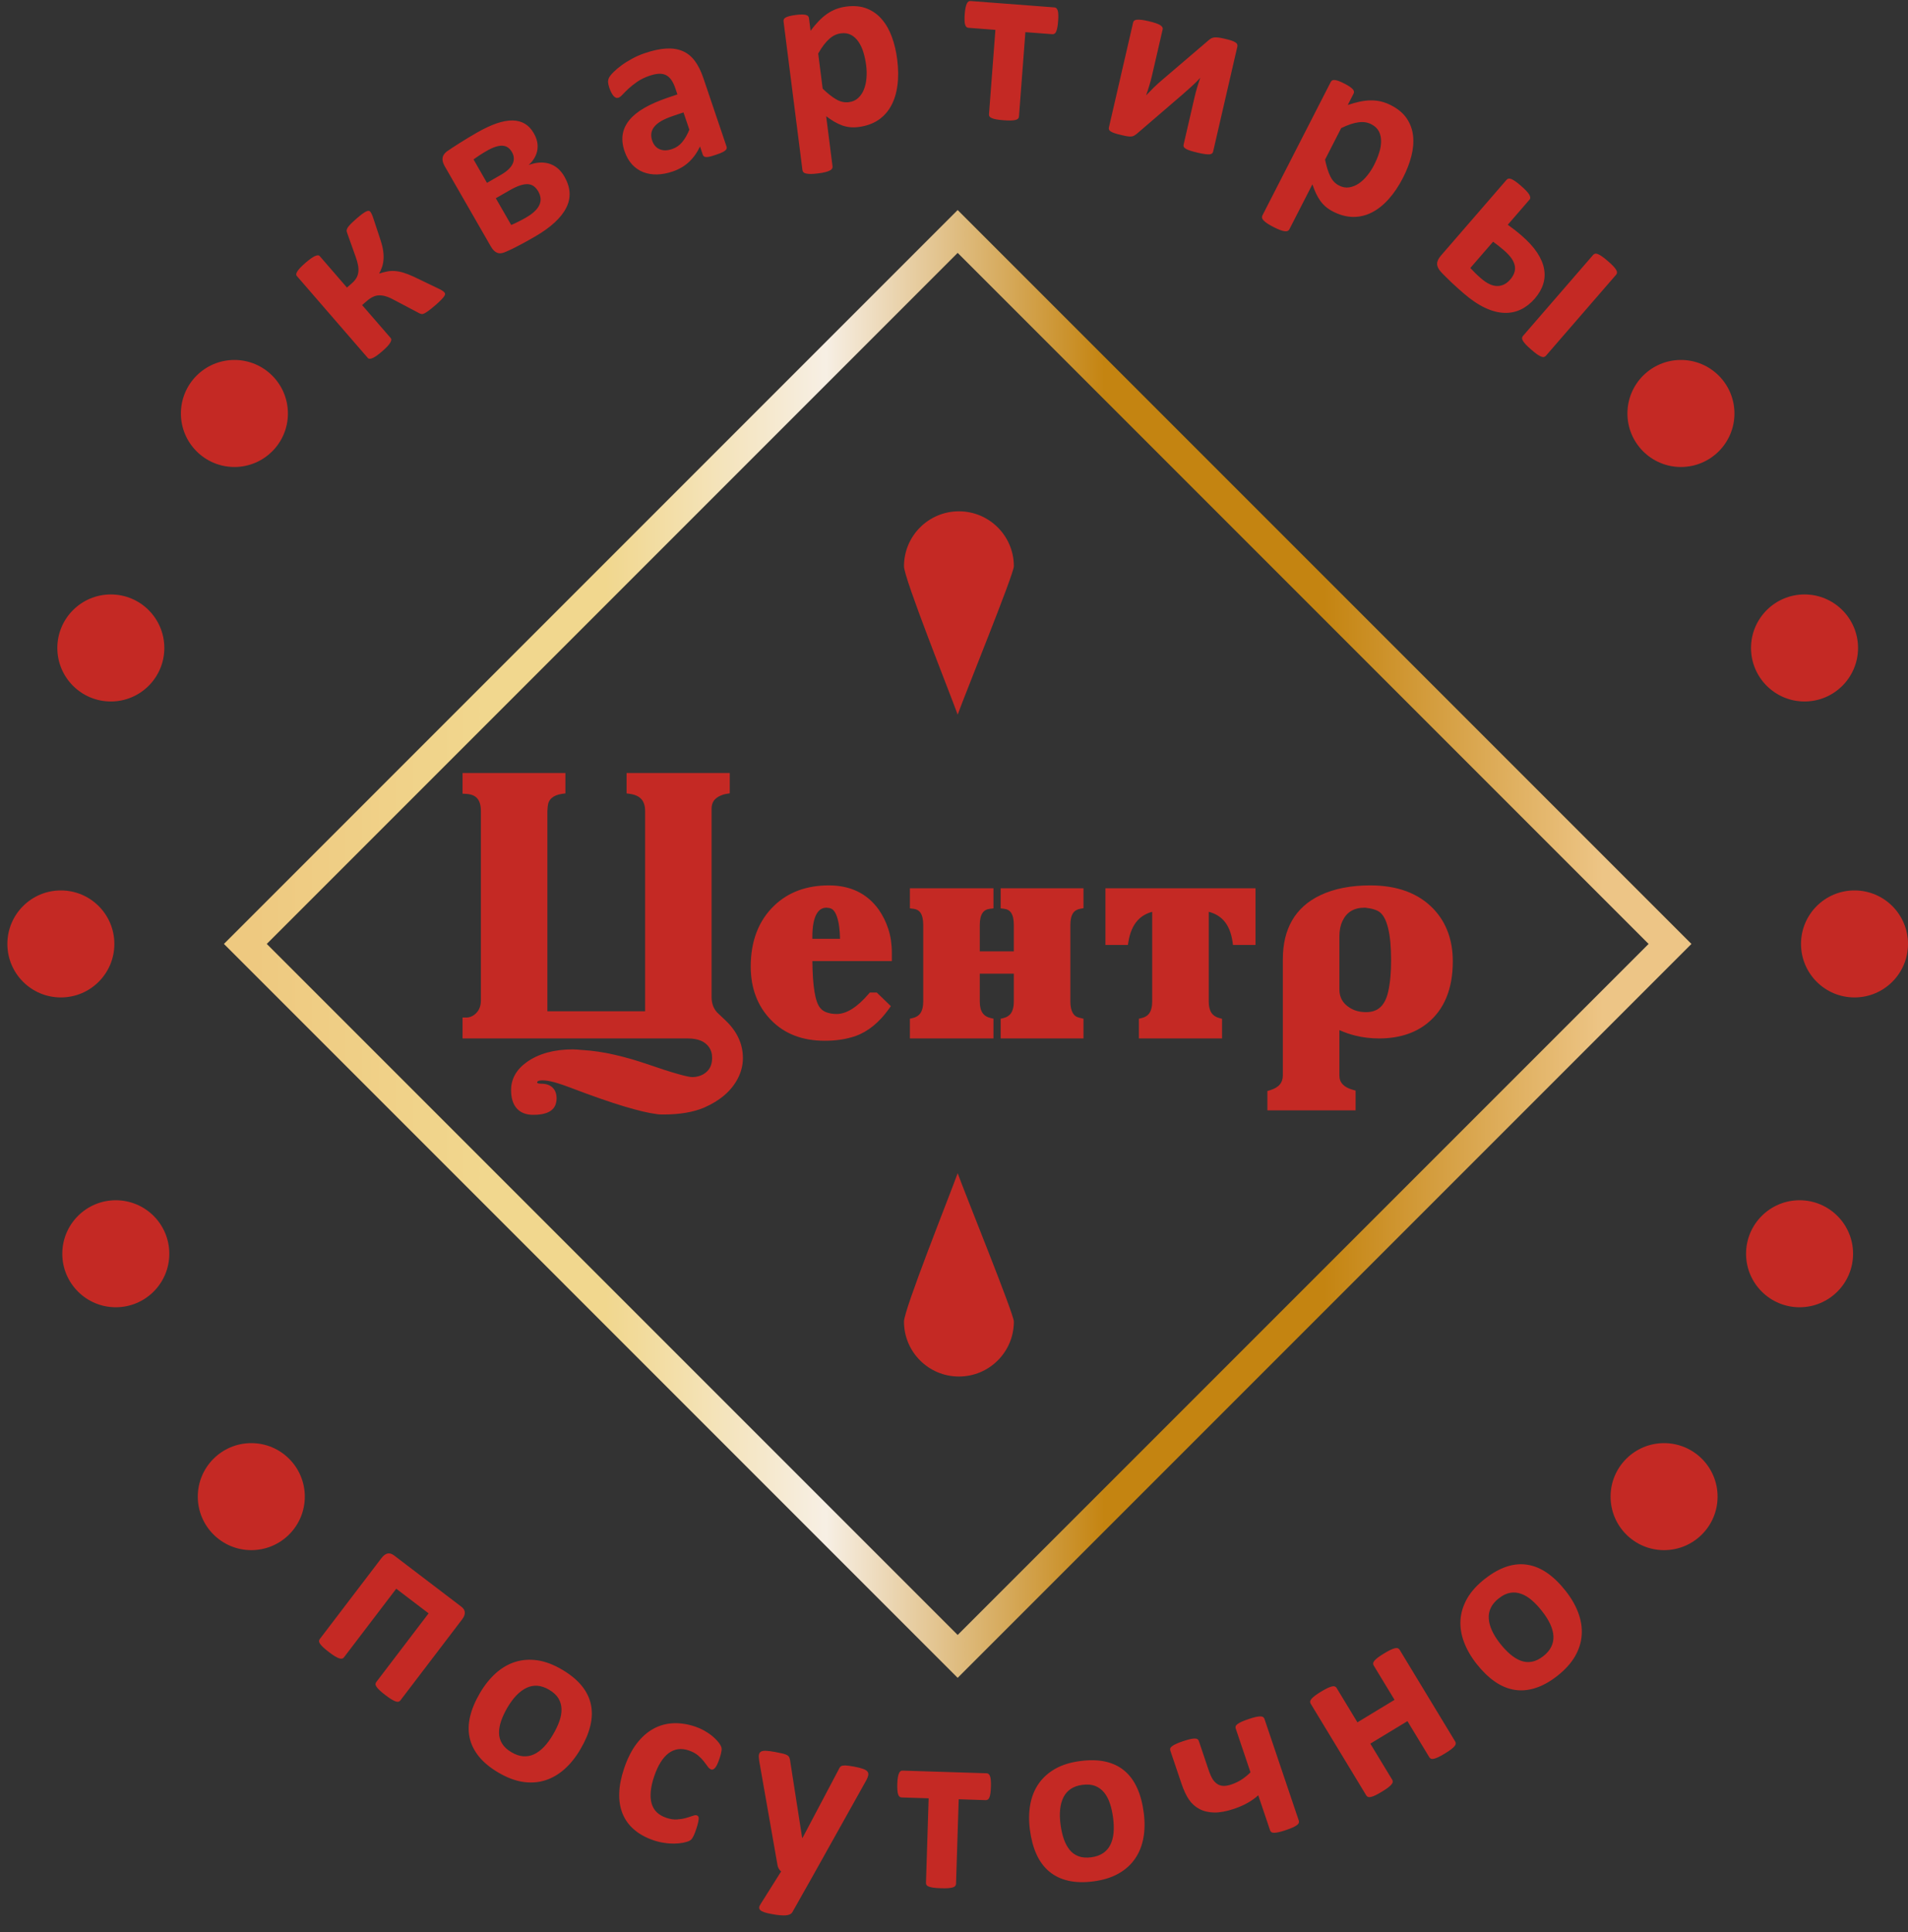 <svg width="80" height="81" viewBox="0 0 80 81" fill="none" xmlns="http://www.w3.org/2000/svg">
<rect x="0" y="0" width="80" height="81" fill="#333333" stroke="none"/>
<path d="M9.838 39.122L40.154 8.805L70.92 39.571L40.154 70.337C29.899 60.081 19.645 49.825 9.389 39.571L9.838 39.122ZM40.154 10.601L11.185 39.571L40.154 68.54L69.124 39.571L40.154 10.601Z" fill="url(#paint0_linear_60_3445)"/>
<path fill-rule="evenodd" clip-rule="evenodd" d="M22.523 45.386C22.523 45.387 22.523 45.387 22.522 45.387C22.526 45.396 22.535 45.403 22.547 45.409C22.578 45.423 22.625 45.43 22.689 45.43C22.894 45.43 23.052 45.483 23.164 45.589C23.279 45.697 23.337 45.851 23.337 46.05C23.337 46.073 23.337 46.097 23.333 46.131C23.33 46.155 23.325 46.179 23.32 46.205L23.318 46.215C23.284 46.397 23.176 46.533 22.995 46.621C22.839 46.698 22.629 46.736 22.365 46.736C22.058 46.736 21.824 46.645 21.663 46.462C21.507 46.285 21.429 46.029 21.429 45.695C21.429 45.461 21.485 45.245 21.597 45.047C21.707 44.854 21.869 44.68 22.085 44.526C22.334 44.347 22.622 44.214 22.948 44.124C23.27 44.036 23.626 43.992 24.017 43.992C24.137 43.992 24.273 44.008 24.395 44.016C24.629 44.03 24.86 44.054 25.089 44.088C25.318 44.122 25.546 44.165 25.773 44.218C26.002 44.27 26.226 44.329 26.448 44.392C26.666 44.455 26.89 44.526 27.119 44.603L27.12 44.603C27.649 44.787 28.078 44.926 28.409 45.019C28.721 45.108 28.928 45.153 29.029 45.153C29.11 45.153 29.187 45.143 29.26 45.125C29.334 45.107 29.404 45.08 29.471 45.045C29.602 44.971 29.699 44.878 29.762 44.766C29.826 44.653 29.858 44.515 29.858 44.354C29.858 44.262 29.848 44.177 29.826 44.102C29.805 44.029 29.773 43.962 29.731 43.902C29.646 43.781 29.533 43.69 29.39 43.629C29.239 43.565 29.054 43.533 28.834 43.533H19.394V42.657H19.552C19.61 42.657 19.665 42.648 19.719 42.63C19.772 42.613 19.823 42.587 19.872 42.552C19.97 42.48 20.043 42.394 20.09 42.295C20.139 42.194 20.163 42.076 20.163 41.941V34.002C20.163 33.764 20.112 33.585 20.01 33.469C19.911 33.355 19.755 33.292 19.544 33.281L19.394 33.272V32.405H23.707V33.261L23.569 33.279C23.474 33.292 23.389 33.313 23.315 33.344C23.245 33.372 23.183 33.41 23.13 33.456C23.081 33.498 23.044 33.547 23.017 33.604C22.989 33.663 22.972 33.733 22.965 33.812L22.951 34.006V42.394H27.049V34.002C27.049 33.786 26.997 33.62 26.895 33.504C26.791 33.386 26.628 33.311 26.408 33.279L26.271 33.26V32.405H30.598V33.257L30.465 33.279C30.418 33.286 30.372 33.297 30.328 33.31C30.283 33.324 30.242 33.339 30.204 33.356L30.203 33.357C30.077 33.414 29.984 33.487 29.924 33.576C29.866 33.663 29.836 33.77 29.836 33.897V41.799C29.836 41.925 29.854 42.04 29.89 42.144C29.925 42.245 29.978 42.337 30.047 42.419L30.054 42.427L30.08 42.455C30.1 42.475 30.124 42.497 30.15 42.521C30.192 42.56 30.247 42.613 30.313 42.675L30.403 42.761C30.65 42.991 30.835 43.239 30.959 43.503C31.086 43.771 31.149 44.054 31.149 44.354C31.149 44.502 31.131 44.648 31.095 44.793C31.059 44.936 31.006 45.076 30.935 45.212C30.799 45.473 30.613 45.706 30.377 45.909C30.143 46.111 29.861 46.284 29.53 46.429L29.529 46.43C29.301 46.527 29.043 46.6 28.755 46.649C28.47 46.697 28.157 46.721 27.815 46.721C27.761 46.721 27.71 46.721 27.656 46.718C27.627 46.716 27.603 46.714 27.584 46.712L27.533 46.704C27.368 46.684 27.17 46.646 26.941 46.592C26.716 46.538 26.456 46.467 26.161 46.379C25.869 46.292 25.538 46.183 25.165 46.053C24.797 45.925 24.399 45.779 23.973 45.617L23.972 45.616C23.837 45.564 23.711 45.518 23.593 45.478H23.592C23.466 45.435 23.349 45.399 23.242 45.369C23.14 45.342 23.048 45.322 22.967 45.309C22.888 45.296 22.815 45.29 22.748 45.29C22.652 45.29 22.585 45.303 22.548 45.327C22.532 45.338 22.523 45.358 22.523 45.386ZM34.061 39.264V39.355H35.222C35.218 39.173 35.206 39.01 35.188 38.867C35.165 38.685 35.13 38.532 35.085 38.409L35.084 38.407C35.043 38.294 34.994 38.208 34.936 38.151C34.887 38.102 34.83 38.074 34.765 38.065L34.657 38.052C34.566 38.052 34.487 38.073 34.42 38.114C34.35 38.157 34.289 38.224 34.239 38.313V38.314C34.181 38.414 34.138 38.541 34.108 38.695C34.077 38.856 34.061 39.046 34.061 39.264ZM34.754 37.117C35.205 37.117 35.605 37.201 35.954 37.37C36.305 37.54 36.602 37.795 36.844 38.133L36.845 38.134C36.931 38.258 37.007 38.387 37.074 38.522C37.141 38.657 37.198 38.8 37.247 38.948V38.949C37.296 39.1 37.333 39.259 37.357 39.424C37.381 39.59 37.394 39.763 37.394 39.944V40.29H34.062C34.072 41.341 34.178 41.991 34.381 42.243L34.383 42.245C34.419 42.291 34.459 42.33 34.504 42.362C34.55 42.394 34.601 42.42 34.657 42.44L34.659 42.44C34.721 42.462 34.786 42.479 34.855 42.491C34.923 42.502 34.998 42.508 35.079 42.508C35.281 42.508 35.491 42.44 35.709 42.306C35.939 42.165 36.177 41.951 36.422 41.665L36.47 41.609H36.763L37.353 42.179L37.274 42.29C37.07 42.575 36.852 42.813 36.619 43.003C36.385 43.194 36.135 43.338 35.87 43.433L35.867 43.435C35.757 43.471 35.648 43.502 35.541 43.527C35.436 43.552 35.329 43.572 35.221 43.587C35.117 43.602 35.011 43.613 34.905 43.62C34.795 43.627 34.688 43.63 34.582 43.63C34.115 43.63 33.694 43.559 33.319 43.415C32.941 43.27 32.61 43.052 32.328 42.761C32.044 42.469 31.831 42.135 31.689 41.759C31.547 41.384 31.477 40.97 31.477 40.518C31.477 39.98 31.56 39.498 31.726 39.071C31.892 38.64 32.143 38.267 32.476 37.951C32.77 37.672 33.108 37.464 33.49 37.324C33.87 37.186 34.292 37.117 34.754 37.117ZM45.247 42.662L45.429 42.707V43.533H41.957V42.707L42.079 42.677C42.221 42.642 42.327 42.572 42.396 42.466C42.471 42.352 42.508 42.192 42.508 41.987V40.818H41.081V41.987C41.081 42.191 41.119 42.35 41.197 42.464C41.269 42.57 41.38 42.641 41.532 42.676L41.655 42.705V43.533H38.151V42.706L38.273 42.677C38.419 42.642 38.527 42.571 38.597 42.465C38.672 42.351 38.71 42.191 38.71 41.987V38.776C38.71 38.551 38.672 38.382 38.598 38.269C38.532 38.171 38.43 38.113 38.292 38.097L38.151 38.08V37.238H41.655V38.081L41.514 38.097C41.37 38.113 41.265 38.171 41.197 38.271C41.119 38.383 41.081 38.552 41.081 38.776V39.883H42.508V38.776C42.508 38.55 42.471 38.381 42.397 38.268C42.332 38.17 42.233 38.113 42.097 38.097L41.957 38.08V37.238H45.429V38.073L45.298 38.096C45.159 38.12 45.056 38.183 44.989 38.283C44.916 38.395 44.879 38.559 44.879 38.776V41.987C44.879 42.089 44.888 42.18 44.905 42.261C44.922 42.339 44.947 42.406 44.979 42.463L44.979 42.463C45.008 42.515 45.044 42.558 45.088 42.59C45.131 42.623 45.184 42.647 45.245 42.661L45.247 42.662ZM51.239 42.831V43.533H47.752V42.706L47.873 42.677C48.019 42.642 48.127 42.571 48.197 42.465C48.273 42.351 48.31 42.191 48.31 41.987V38.224C48.063 38.291 47.861 38.409 47.704 38.579C47.506 38.794 47.376 39.094 47.313 39.48L47.291 39.614H46.349V37.238H52.642V39.614H51.697L51.678 39.477C51.622 39.092 51.496 38.792 51.299 38.579C51.142 38.409 50.936 38.29 50.681 38.224V41.987C50.681 42.187 50.719 42.344 50.794 42.458C50.864 42.565 50.974 42.638 51.122 42.678L51.239 42.709V42.831ZM56.159 39.264V41.475C56.159 41.644 56.194 41.791 56.265 41.917C56.335 42.044 56.444 42.153 56.589 42.244L56.592 42.245C56.685 42.306 56.789 42.352 56.902 42.383C57.018 42.415 57.145 42.43 57.282 42.43C57.525 42.43 57.722 42.363 57.87 42.228C58.025 42.089 58.136 41.873 58.203 41.581C58.225 41.487 58.243 41.387 58.259 41.282C58.276 41.173 58.288 41.066 58.298 40.961C58.308 40.853 58.315 40.739 58.32 40.62C58.325 40.509 58.327 40.386 58.327 40.253C58.327 39.688 58.284 39.233 58.197 38.89C58.116 38.569 58 38.352 57.848 38.238L57.845 38.236C57.791 38.193 57.715 38.156 57.618 38.126C57.515 38.093 57.39 38.069 57.245 38.052H57.22C56.993 38.052 56.803 38.098 56.65 38.191C56.498 38.282 56.377 38.422 56.288 38.61L56.287 38.611C56.246 38.697 56.214 38.794 56.192 38.901C56.17 39.011 56.159 39.133 56.159 39.264ZM60.914 40.299C60.914 40.876 60.825 41.381 60.646 41.816C60.465 42.256 60.193 42.62 59.83 42.909L59.83 42.909C59.565 43.118 59.264 43.274 58.927 43.378C58.593 43.481 58.226 43.533 57.825 43.533C57.482 43.533 57.151 43.494 56.834 43.416C56.601 43.359 56.377 43.282 56.159 43.183V45.093C56.159 45.383 56.347 45.582 56.722 45.686L56.839 45.719V46.548H53.14V45.737L53.253 45.703C53.438 45.647 53.575 45.566 53.663 45.46C53.747 45.36 53.788 45.232 53.788 45.077V40.209C53.788 39.57 53.919 39.027 54.179 38.58C54.442 38.129 54.834 37.779 55.356 37.531C55.647 37.392 55.967 37.288 56.318 37.22C56.666 37.151 57.045 37.117 57.454 37.117C58.02 37.117 58.525 37.199 58.966 37.362C59.412 37.528 59.793 37.776 60.109 38.108L60.109 38.109C60.378 38.393 60.579 38.72 60.714 39.088C60.847 39.453 60.914 39.857 60.914 40.299Z" fill="#C42924"/>
<path fill-rule="evenodd" clip-rule="evenodd" d="M16.787 71.285C16.767 71.311 16.741 71.329 16.709 71.337C16.678 71.346 16.638 71.341 16.588 71.325C16.54 71.308 16.48 71.279 16.412 71.238C16.342 71.196 16.258 71.136 16.159 71.061C16.063 70.987 15.984 70.923 15.924 70.866C15.863 70.809 15.818 70.758 15.788 70.715C15.759 70.671 15.744 70.634 15.744 70.602C15.745 70.57 15.756 70.541 15.776 70.515L17.971 67.634L16.614 66.601L14.419 69.482C14.399 69.508 14.374 69.525 14.34 69.532C14.307 69.539 14.267 69.534 14.216 69.518C14.169 69.501 14.11 69.473 14.04 69.431C13.97 69.389 13.886 69.329 13.788 69.254C13.689 69.179 13.609 69.113 13.55 69.057C13.492 69.002 13.448 68.952 13.419 68.91C13.39 68.866 13.376 68.83 13.377 68.798C13.378 68.766 13.389 68.737 13.408 68.711L15.995 65.317C16.076 65.21 16.161 65.147 16.248 65.126C16.335 65.106 16.427 65.133 16.523 65.206L19.344 67.355C19.437 67.426 19.486 67.507 19.489 67.596C19.493 67.685 19.455 67.784 19.373 67.891L16.787 71.285ZM24.332 73.338C24.138 73.667 23.917 73.943 23.669 74.164C23.421 74.384 23.152 74.542 22.858 74.634C22.565 74.727 22.255 74.748 21.924 74.699C21.594 74.648 21.251 74.518 20.895 74.308C20.549 74.104 20.277 73.88 20.079 73.633C19.88 73.388 19.75 73.123 19.69 72.842C19.63 72.56 19.637 72.263 19.713 71.948C19.788 71.634 19.928 71.306 20.13 70.963C20.324 70.634 20.547 70.358 20.795 70.136C21.046 69.915 21.317 69.758 21.61 69.667C21.901 69.577 22.212 69.556 22.541 69.604C22.868 69.653 23.211 69.783 23.567 69.993C23.916 70.199 24.189 70.424 24.389 70.668C24.588 70.913 24.718 71.176 24.776 71.456C24.836 71.737 24.827 72.034 24.751 72.349C24.676 72.663 24.536 72.992 24.332 73.338ZM23.185 72.719C23.298 72.528 23.387 72.343 23.451 72.164C23.515 71.984 23.547 71.815 23.543 71.652C23.54 71.491 23.498 71.341 23.418 71.203C23.335 71.064 23.203 70.942 23.019 70.834C22.856 70.738 22.696 70.683 22.538 70.67C22.381 70.658 22.229 70.686 22.083 70.754C21.937 70.822 21.796 70.925 21.663 71.062C21.528 71.2 21.401 71.371 21.279 71.577C21.166 71.769 21.079 71.955 21.015 72.134C20.953 72.315 20.922 72.485 20.924 72.645C20.925 72.806 20.967 72.955 21.052 73.093C21.135 73.23 21.267 73.352 21.448 73.458C21.614 73.556 21.775 73.612 21.933 73.625C22.09 73.637 22.242 73.611 22.387 73.544C22.533 73.476 22.671 73.374 22.804 73.237C22.937 73.097 23.064 72.926 23.185 72.719ZM29.187 76.692C29.159 76.775 29.134 76.843 29.11 76.898C29.086 76.952 29.064 76.998 29.042 77.034C29.021 77.069 29.001 77.096 28.981 77.117C28.962 77.138 28.927 77.159 28.877 77.184C28.826 77.206 28.745 77.23 28.636 77.251C28.525 77.272 28.405 77.284 28.271 77.286C28.14 77.287 28.001 77.279 27.855 77.256C27.707 77.236 27.559 77.2 27.412 77.151C27.084 77.04 26.811 76.891 26.593 76.703C26.372 76.516 26.211 76.292 26.105 76.035C26.001 75.778 25.953 75.489 25.964 75.173C25.973 74.856 26.04 74.513 26.165 74.142C26.309 73.715 26.488 73.363 26.699 73.088C26.912 72.813 27.147 72.606 27.407 72.466C27.667 72.326 27.945 72.251 28.24 72.24C28.534 72.229 28.838 72.277 29.151 72.382C29.279 72.425 29.399 72.479 29.515 72.543C29.63 72.606 29.734 72.675 29.829 72.749C29.922 72.824 30.004 72.899 30.071 72.975C30.14 73.052 30.186 73.114 30.208 73.161C30.233 73.207 30.247 73.245 30.253 73.275C30.258 73.303 30.259 73.338 30.255 73.379C30.25 73.42 30.24 73.47 30.226 73.527C30.212 73.586 30.191 73.653 30.164 73.733C30.101 73.919 30.042 74.045 29.984 74.109C29.927 74.173 29.873 74.197 29.822 74.18C29.768 74.162 29.718 74.119 29.672 74.054C29.627 73.99 29.572 73.915 29.507 73.833C29.443 73.752 29.361 73.668 29.262 73.585C29.162 73.502 29.033 73.433 28.873 73.379C28.56 73.273 28.281 73.314 28.033 73.497C27.787 73.683 27.584 74.007 27.427 74.473C27.35 74.701 27.303 74.91 27.285 75.101C27.268 75.29 27.279 75.457 27.321 75.602C27.363 75.747 27.433 75.871 27.536 75.971C27.64 76.071 27.772 76.149 27.935 76.204C28.1 76.26 28.252 76.284 28.388 76.273C28.524 76.264 28.647 76.244 28.757 76.214C28.866 76.183 28.959 76.153 29.038 76.126C29.116 76.095 29.174 76.088 29.215 76.102C29.244 76.112 29.265 76.127 29.279 76.15C29.293 76.173 29.298 76.208 29.295 76.254C29.291 76.302 29.281 76.36 29.265 76.429C29.248 76.498 29.223 76.586 29.187 76.692ZM34.051 78.694L33.224 80.159C33.179 80.236 33.088 80.281 32.949 80.294C32.81 80.305 32.614 80.288 32.36 80.24C32.228 80.216 32.122 80.191 32.046 80.165C31.969 80.138 31.913 80.109 31.877 80.074C31.843 80.04 31.827 80.004 31.831 79.964C31.835 79.923 31.854 79.877 31.888 79.826L32.752 78.453C32.714 78.425 32.681 78.387 32.654 78.34C32.627 78.291 32.609 78.243 32.601 78.194L31.836 73.841C31.815 73.718 31.81 73.624 31.821 73.563C31.832 73.502 31.861 73.459 31.907 73.43C31.952 73.403 32.024 73.392 32.12 73.396C32.217 73.4 32.342 73.416 32.498 73.445C32.639 73.471 32.75 73.494 32.832 73.514C32.914 73.534 32.976 73.56 33.018 73.587C33.06 73.616 33.09 73.653 33.104 73.699C33.121 73.744 33.132 73.808 33.141 73.888L33.633 77.045L33.649 77.048L35.154 74.2C35.19 74.118 35.226 74.065 35.264 74.042C35.299 74.02 35.356 74.01 35.431 74.01C35.506 74.01 35.636 74.027 35.817 74.06C35.961 74.087 36.079 74.116 36.169 74.147C36.262 74.178 36.327 74.214 36.365 74.26C36.403 74.304 36.416 74.357 36.404 74.418C36.393 74.479 36.368 74.549 36.325 74.627L34.051 78.694ZM41.548 74.902C41.544 75.012 41.538 75.105 41.527 75.178C41.516 75.251 41.501 75.31 41.484 75.353C41.465 75.395 41.443 75.426 41.417 75.44C41.391 75.457 41.363 75.465 41.334 75.464L40.197 75.428L40.085 78.975C40.084 79.008 40.073 79.037 40.051 79.062C40.031 79.088 39.996 79.107 39.949 79.123C39.902 79.137 39.837 79.148 39.754 79.155C39.671 79.16 39.567 79.161 39.443 79.157C39.323 79.153 39.221 79.146 39.141 79.135C39.062 79.124 38.997 79.108 38.949 79.091C38.9 79.072 38.868 79.051 38.85 79.024C38.831 78.998 38.824 78.968 38.825 78.936L38.937 75.388L37.806 75.352C37.772 75.351 37.743 75.341 37.719 75.322C37.694 75.302 37.675 75.27 37.659 75.227C37.643 75.183 37.633 75.122 37.627 75.044C37.62 74.967 37.62 74.874 37.623 74.762C37.627 74.662 37.634 74.578 37.647 74.509C37.659 74.441 37.673 74.384 37.692 74.342C37.71 74.299 37.732 74.269 37.755 74.251C37.78 74.233 37.809 74.225 37.842 74.226L41.369 74.338C41.399 74.339 41.426 74.348 41.451 74.368C41.476 74.388 41.496 74.419 41.512 74.463C41.528 74.506 41.538 74.565 41.544 74.638C41.55 74.71 41.551 74.798 41.548 74.902ZM47.956 75.991C48.005 76.37 48.001 76.723 47.941 77.05C47.881 77.376 47.766 77.666 47.591 77.919C47.417 78.173 47.186 78.38 46.895 78.545C46.603 78.708 46.252 78.817 45.843 78.87C45.445 78.922 45.093 78.912 44.784 78.84C44.476 78.769 44.211 78.64 43.991 78.455C43.77 78.27 43.593 78.031 43.459 77.736C43.325 77.443 43.234 77.098 43.182 76.704C43.133 76.325 43.138 75.97 43.198 75.642C43.259 75.313 43.376 75.023 43.552 74.771C43.726 74.521 43.958 74.314 44.247 74.149C44.535 73.986 44.886 73.878 45.295 73.825C45.697 73.772 46.051 73.781 46.358 73.851C46.666 73.922 46.93 74.049 47.148 74.234C47.369 74.419 47.544 74.658 47.678 74.954C47.812 75.247 47.904 75.593 47.956 75.991ZM46.671 76.209C46.642 75.988 46.599 75.787 46.539 75.608C46.479 75.426 46.4 75.273 46.297 75.148C46.195 75.022 46.07 74.929 45.922 74.87C45.772 74.811 45.593 74.797 45.381 74.824C45.193 74.849 45.033 74.904 44.901 74.991C44.769 75.078 44.666 75.194 44.593 75.337C44.52 75.48 44.472 75.648 44.452 75.838C44.43 76.03 44.435 76.243 44.466 76.481C44.495 76.701 44.54 76.902 44.6 77.082C44.662 77.263 44.743 77.416 44.843 77.542C44.942 77.668 45.067 77.759 45.219 77.816C45.368 77.873 45.548 77.887 45.756 77.86C45.947 77.835 46.108 77.779 46.241 77.693C46.372 77.606 46.476 77.492 46.549 77.35C46.623 77.207 46.669 77.041 46.689 76.851C46.707 76.659 46.702 76.446 46.671 76.209ZM54.457 76.323C54.468 76.354 54.467 76.385 54.456 76.417C54.446 76.447 54.42 76.478 54.382 76.509C54.341 76.539 54.283 76.573 54.208 76.608C54.132 76.642 54.037 76.678 53.923 76.717C53.804 76.757 53.705 76.787 53.624 76.805C53.543 76.823 53.475 76.832 53.424 76.832C53.373 76.832 53.334 76.823 53.307 76.805C53.281 76.786 53.264 76.761 53.253 76.73L52.757 75.261C52.625 75.381 52.475 75.487 52.31 75.58C52.145 75.674 51.955 75.756 51.743 75.828C51.422 75.936 51.143 75.988 50.905 75.983C50.669 75.978 50.462 75.927 50.287 75.834C50.112 75.74 49.966 75.61 49.852 75.443C49.737 75.276 49.631 75.048 49.534 74.761L49.07 73.387C49.06 73.356 49.058 73.326 49.068 73.295C49.078 73.264 49.102 73.234 49.144 73.202C49.185 73.172 49.242 73.138 49.315 73.105C49.389 73.07 49.485 73.034 49.603 72.994C49.72 72.955 49.819 72.925 49.899 72.907C49.977 72.89 50.043 72.882 50.094 72.881C50.147 72.882 50.184 72.891 50.211 72.909C50.237 72.928 50.254 72.953 50.265 72.984L50.667 74.177C50.739 74.389 50.807 74.537 50.871 74.624C50.937 74.711 51.007 74.773 51.084 74.814C51.161 74.853 51.245 74.87 51.335 74.867C51.427 74.864 51.525 74.843 51.633 74.807C51.786 74.755 51.927 74.687 52.06 74.601C52.191 74.516 52.315 74.415 52.431 74.297L51.812 72.461C51.801 72.43 51.8 72.4 51.809 72.369C51.819 72.339 51.845 72.308 51.885 72.276C51.926 72.246 51.985 72.212 52.061 72.177C52.136 72.142 52.233 72.106 52.352 72.066C52.467 72.027 52.564 71.998 52.645 71.98C52.726 71.962 52.793 71.954 52.843 71.953C52.893 71.954 52.932 71.963 52.958 71.981C52.986 71.999 53.005 72.024 53.016 72.055L54.457 76.323ZM61.017 73.01C61.035 73.038 61.041 73.068 61.036 73.101C61.034 73.133 61.015 73.168 60.984 73.207C60.951 73.245 60.902 73.291 60.836 73.341C60.77 73.391 60.684 73.447 60.581 73.51C60.474 73.575 60.384 73.625 60.309 73.661C60.233 73.696 60.17 73.719 60.121 73.73C60.072 73.74 60.032 73.74 60.002 73.728C59.971 73.716 59.947 73.697 59.931 73.668L59.012 72.153L57.456 73.096L58.375 74.611C58.392 74.639 58.398 74.67 58.394 74.703C58.391 74.734 58.373 74.77 58.339 74.811C58.306 74.849 58.257 74.895 58.194 74.943C58.129 74.992 58.042 75.049 57.936 75.113C57.83 75.177 57.74 75.228 57.666 75.263C57.594 75.296 57.531 75.319 57.482 75.33C57.43 75.341 57.39 75.342 57.36 75.329C57.329 75.318 57.305 75.298 57.288 75.27L54.953 71.417C54.936 71.389 54.929 71.359 54.934 71.326C54.936 71.294 54.955 71.259 54.989 71.218C55.022 71.18 55.071 71.134 55.134 71.086C55.199 71.036 55.285 70.98 55.392 70.915C55.498 70.851 55.588 70.801 55.661 70.766C55.734 70.732 55.797 70.71 55.846 70.698C55.898 70.687 55.938 70.687 55.968 70.699C55.998 70.711 56.023 70.731 56.04 70.758L56.915 72.203L58.471 71.26L57.595 69.816C57.578 69.788 57.572 69.757 57.576 69.725C57.579 69.692 57.597 69.657 57.628 69.618C57.661 69.58 57.71 69.534 57.776 69.484C57.843 69.434 57.929 69.377 58.037 69.312C58.14 69.25 58.229 69.2 58.304 69.164C58.379 69.129 58.442 69.107 58.491 69.095C58.54 69.086 58.58 69.085 58.61 69.098C58.641 69.109 58.665 69.129 58.682 69.157L61.017 73.01ZM65.645 66.693C65.882 66.993 66.059 67.299 66.175 67.611C66.29 67.921 66.34 68.229 66.319 68.537C66.3 68.844 66.207 69.14 66.041 69.431C65.874 69.72 65.629 69.993 65.304 70.249C64.989 70.497 64.681 70.669 64.379 70.764C64.078 70.861 63.785 70.886 63.501 70.84C63.217 70.794 62.942 70.679 62.676 70.494C62.411 70.311 62.156 70.062 61.909 69.75C61.673 69.449 61.496 69.141 61.38 68.829C61.264 68.515 61.216 68.207 61.237 67.9C61.259 67.596 61.352 67.299 61.516 67.01C61.68 66.723 61.926 66.45 62.251 66.194C62.569 65.944 62.877 65.771 63.177 65.673C63.478 65.576 63.769 65.55 64.052 65.598C64.336 65.644 64.609 65.759 64.876 65.944C65.141 66.128 65.397 66.378 65.645 66.693ZM64.653 67.538C64.516 67.363 64.375 67.213 64.232 67.089C64.087 66.964 63.941 66.873 63.788 66.818C63.636 66.762 63.481 66.746 63.324 66.772C63.165 66.798 63.004 66.877 62.836 67.01C62.687 67.127 62.578 67.256 62.509 67.399C62.44 67.54 62.411 67.692 62.422 67.853C62.432 68.014 62.477 68.182 62.557 68.356C62.636 68.532 62.75 68.713 62.898 68.901C63.036 69.075 63.177 69.225 63.321 69.348C63.467 69.472 63.614 69.562 63.764 69.619C63.915 69.676 64.069 69.691 64.228 69.662C64.386 69.634 64.547 69.555 64.712 69.425C64.864 69.306 64.974 69.175 65.043 69.033C65.112 68.891 65.142 68.74 65.133 68.581C65.122 68.42 65.077 68.254 64.997 68.081C64.915 67.906 64.801 67.726 64.653 67.538Z" fill="#C42924"/>
<path fill-rule="evenodd" clip-rule="evenodd" d="M18.637 12.263C18.655 12.284 18.663 12.306 18.662 12.333C18.659 12.358 18.644 12.391 18.617 12.431C18.59 12.47 18.546 12.52 18.488 12.579C18.431 12.637 18.355 12.708 18.262 12.789C18.155 12.881 18.065 12.954 17.992 13.009C17.918 13.063 17.859 13.103 17.81 13.13C17.761 13.156 17.721 13.168 17.687 13.165C17.656 13.163 17.622 13.153 17.589 13.136L16.569 12.598C16.436 12.523 16.314 12.466 16.206 12.432C16.098 12.396 15.998 12.38 15.905 12.381C15.813 12.383 15.725 12.404 15.639 12.445C15.554 12.484 15.467 12.543 15.379 12.62L15.183 12.789L16.387 14.178C16.402 14.197 16.408 14.221 16.406 14.253C16.402 14.286 16.386 14.325 16.359 14.37C16.332 14.415 16.291 14.468 16.236 14.528C16.18 14.587 16.108 14.654 16.022 14.729C15.934 14.805 15.856 14.868 15.789 14.915C15.722 14.961 15.664 14.993 15.616 15.014C15.567 15.034 15.527 15.043 15.495 15.041C15.464 15.039 15.441 15.029 15.426 15.011L12.441 11.565C12.425 11.546 12.418 11.523 12.42 11.491C12.423 11.459 12.439 11.423 12.466 11.378C12.494 11.334 12.536 11.282 12.591 11.222C12.647 11.163 12.72 11.095 12.808 11.018C12.894 10.944 12.971 10.882 13.037 10.836C13.104 10.789 13.162 10.755 13.21 10.734C13.258 10.713 13.297 10.702 13.33 10.703C13.362 10.705 13.386 10.714 13.402 10.732L14.547 12.055L14.741 11.887C14.821 11.818 14.884 11.747 14.931 11.672C14.977 11.599 15.008 11.517 15.022 11.427C15.036 11.338 15.032 11.236 15.013 11.125C14.993 11.012 14.957 10.884 14.903 10.74L14.554 9.759C14.541 9.727 14.535 9.694 14.534 9.66C14.536 9.624 14.551 9.586 14.577 9.543C14.605 9.499 14.649 9.447 14.709 9.385C14.769 9.325 14.852 9.248 14.959 9.155C15.054 9.073 15.133 9.009 15.197 8.962C15.262 8.916 15.316 8.883 15.357 8.863C15.4 8.844 15.436 8.835 15.459 8.838C15.485 8.841 15.506 8.853 15.524 8.873C15.545 8.898 15.567 8.934 15.587 8.978C15.608 9.024 15.633 9.086 15.66 9.17L15.951 10.053C16.009 10.228 16.049 10.387 16.067 10.529C16.086 10.672 16.089 10.799 16.077 10.912C16.066 11.025 16.044 11.126 16.01 11.216C15.978 11.308 15.942 11.387 15.901 11.459L15.908 11.466C16.014 11.431 16.119 11.402 16.221 11.383C16.322 11.361 16.43 11.354 16.546 11.361C16.661 11.368 16.787 11.391 16.923 11.433C17.056 11.474 17.209 11.534 17.374 11.612L18.366 12.089C18.41 12.108 18.447 12.127 18.477 12.144C18.508 12.161 18.532 12.176 18.555 12.191C18.577 12.206 18.594 12.218 18.607 12.23C18.618 12.241 18.628 12.252 18.637 12.263ZM23.665 7.402C23.793 7.626 23.865 7.848 23.881 8.065C23.894 8.282 23.85 8.496 23.744 8.706C23.64 8.915 23.478 9.121 23.258 9.325C23.038 9.529 22.756 9.731 22.413 9.928C22.299 9.993 22.193 10.054 22.095 10.109C21.996 10.164 21.9 10.215 21.807 10.264C21.713 10.315 21.619 10.363 21.523 10.41C21.429 10.456 21.326 10.505 21.215 10.553C21.07 10.62 20.95 10.636 20.852 10.599C20.753 10.563 20.663 10.475 20.582 10.335L18.647 6.969C18.571 6.836 18.541 6.719 18.557 6.618C18.572 6.518 18.632 6.428 18.737 6.348C18.806 6.3 18.887 6.246 18.979 6.185C19.07 6.126 19.17 6.061 19.278 5.993C19.386 5.925 19.499 5.856 19.617 5.784C19.735 5.712 19.855 5.641 19.977 5.571C20.289 5.392 20.571 5.259 20.821 5.173C21.071 5.087 21.297 5.047 21.495 5.05C21.693 5.055 21.865 5.101 22.011 5.19C22.157 5.277 22.28 5.409 22.38 5.584C22.517 5.821 22.567 6.053 22.531 6.284C22.494 6.514 22.373 6.725 22.169 6.915C22.493 6.799 22.785 6.782 23.042 6.866C23.299 6.949 23.506 7.128 23.665 7.402ZM21.463 6.373C21.419 6.296 21.365 6.233 21.302 6.188C21.239 6.142 21.165 6.116 21.081 6.109C20.995 6.102 20.897 6.117 20.784 6.152C20.671 6.187 20.544 6.246 20.402 6.328C20.292 6.391 20.189 6.454 20.095 6.516C20.002 6.578 19.922 6.634 19.854 6.683L20.418 7.666L21.005 7.328C21.252 7.186 21.414 7.034 21.492 6.872C21.57 6.707 21.561 6.542 21.463 6.373ZM22.569 8.026C22.516 7.934 22.453 7.86 22.382 7.808C22.312 7.755 22.227 7.726 22.129 7.721C22.031 7.716 21.919 7.735 21.791 7.778C21.663 7.822 21.52 7.891 21.36 7.983L20.789 8.311L21.434 9.432C21.483 9.41 21.536 9.387 21.589 9.363C21.642 9.338 21.695 9.312 21.749 9.285C21.803 9.258 21.857 9.231 21.908 9.203C21.96 9.175 22.006 9.149 22.047 9.125C22.2 9.037 22.326 8.947 22.42 8.855C22.515 8.765 22.581 8.673 22.621 8.58C22.659 8.487 22.674 8.395 22.664 8.302C22.652 8.209 22.621 8.117 22.569 8.026ZM30.462 6.142C30.477 6.186 30.472 6.226 30.45 6.263C30.426 6.3 30.381 6.335 30.317 6.37C30.252 6.404 30.153 6.443 30.017 6.489C29.874 6.538 29.767 6.568 29.698 6.579C29.629 6.589 29.576 6.587 29.541 6.57C29.504 6.553 29.48 6.524 29.465 6.48L29.35 6.14C29.237 6.387 29.087 6.6 28.898 6.78C28.709 6.961 28.477 7.097 28.203 7.19C27.978 7.266 27.759 7.307 27.55 7.313C27.341 7.318 27.148 7.285 26.97 7.216C26.792 7.146 26.636 7.039 26.501 6.893C26.366 6.746 26.26 6.558 26.183 6.33C26.099 6.08 26.075 5.848 26.109 5.633C26.145 5.415 26.239 5.216 26.391 5.03C26.543 4.846 26.751 4.677 27.019 4.523C27.285 4.37 27.608 4.228 27.987 4.099L28.403 3.959L28.316 3.701C28.27 3.567 28.218 3.454 28.155 3.362C28.096 3.272 28.021 3.202 27.937 3.156C27.852 3.11 27.754 3.089 27.639 3.092C27.525 3.096 27.391 3.123 27.239 3.174C27.038 3.242 26.867 3.326 26.725 3.423C26.582 3.52 26.46 3.618 26.358 3.712C26.255 3.807 26.171 3.892 26.104 3.964C26.038 4.035 25.98 4.08 25.93 4.097C25.894 4.109 25.859 4.109 25.826 4.096C25.79 4.083 25.756 4.058 25.726 4.023C25.694 3.988 25.664 3.94 25.633 3.883C25.603 3.826 25.576 3.761 25.551 3.689C25.518 3.589 25.499 3.508 25.496 3.446C25.492 3.384 25.506 3.323 25.534 3.26C25.564 3.199 25.623 3.123 25.717 3.029C25.809 2.936 25.922 2.84 26.056 2.742C26.19 2.642 26.34 2.548 26.506 2.459C26.673 2.367 26.851 2.291 27.039 2.227C27.373 2.114 27.67 2.05 27.93 2.035C28.189 2.02 28.419 2.055 28.616 2.139C28.816 2.223 28.987 2.359 29.13 2.549C29.271 2.738 29.392 2.98 29.491 3.272L30.462 6.142ZM28.658 4.712L28.199 4.868C28.005 4.933 27.845 5.004 27.718 5.078C27.591 5.154 27.494 5.234 27.427 5.322C27.36 5.408 27.322 5.497 27.31 5.592C27.297 5.688 27.309 5.787 27.344 5.892C27.405 6.071 27.509 6.192 27.656 6.255C27.803 6.32 27.977 6.317 28.178 6.249C28.346 6.193 28.486 6.098 28.599 5.963C28.712 5.829 28.813 5.655 28.904 5.438L28.658 4.712ZM37.619 2.495C37.669 2.892 37.672 3.256 37.627 3.585C37.584 3.913 37.494 4.201 37.358 4.445C37.224 4.69 37.043 4.886 36.815 5.039C36.586 5.189 36.315 5.284 36.003 5.324C35.873 5.341 35.752 5.344 35.641 5.332C35.528 5.32 35.419 5.296 35.31 5.258C35.203 5.218 35.094 5.167 34.983 5.103C34.874 5.039 34.759 4.961 34.64 4.872L34.907 6.974C34.911 7.008 34.904 7.038 34.888 7.068C34.872 7.096 34.841 7.125 34.793 7.148C34.748 7.173 34.685 7.195 34.608 7.215C34.529 7.236 34.427 7.254 34.304 7.269C34.181 7.285 34.077 7.293 33.996 7.293C33.916 7.293 33.849 7.287 33.799 7.274C33.747 7.264 33.71 7.244 33.688 7.221C33.664 7.196 33.65 7.168 33.646 7.134L32.853 0.896C32.849 0.864 32.854 0.833 32.868 0.806C32.88 0.778 32.906 0.754 32.947 0.731C32.986 0.711 33.039 0.69 33.108 0.673C33.175 0.656 33.26 0.641 33.362 0.628C33.463 0.615 33.547 0.608 33.617 0.608C33.686 0.608 33.744 0.614 33.787 0.625C33.831 0.636 33.862 0.653 33.883 0.677C33.903 0.7 33.915 0.728 33.919 0.762L33.986 1.289C34.099 1.139 34.211 1.005 34.324 0.888C34.436 0.77 34.552 0.67 34.673 0.585C34.796 0.5 34.923 0.432 35.057 0.38C35.191 0.33 35.336 0.294 35.493 0.274C35.819 0.233 36.106 0.262 36.353 0.361C36.598 0.46 36.809 0.612 36.982 0.818C37.156 1.021 37.295 1.269 37.399 1.558C37.504 1.845 37.576 2.159 37.619 2.495ZM36.318 2.749C36.294 2.56 36.257 2.379 36.206 2.208C36.156 2.037 36.087 1.888 36.001 1.76C35.916 1.632 35.813 1.534 35.691 1.468C35.568 1.4 35.425 1.377 35.259 1.398C35.175 1.408 35.095 1.431 35.016 1.467C34.937 1.503 34.86 1.552 34.782 1.621C34.704 1.689 34.626 1.773 34.548 1.873C34.469 1.975 34.388 2.099 34.306 2.245L34.493 3.716C34.697 3.915 34.888 4.065 35.062 4.166C35.238 4.267 35.411 4.305 35.584 4.284C35.748 4.263 35.881 4.204 35.985 4.106C36.089 4.008 36.171 3.886 36.225 3.744C36.282 3.599 36.317 3.44 36.33 3.265C36.344 3.091 36.339 2.918 36.318 2.749ZM44.365 0.882C44.357 0.992 44.347 1.084 44.332 1.157C44.318 1.229 44.3 1.288 44.281 1.33C44.261 1.371 44.238 1.401 44.211 1.414C44.184 1.429 44.156 1.436 44.127 1.434L42.993 1.348L42.724 4.887C42.721 4.92 42.709 4.948 42.686 4.972C42.666 4.997 42.63 5.015 42.582 5.028C42.534 5.04 42.468 5.049 42.385 5.051C42.302 5.054 42.199 5.049 42.075 5.04C41.955 5.031 41.854 5.02 41.774 5.005C41.695 4.99 41.631 4.972 41.584 4.952C41.536 4.931 41.505 4.908 41.488 4.881C41.471 4.854 41.464 4.824 41.467 4.791L41.736 1.252L40.608 1.166C40.573 1.164 40.545 1.153 40.522 1.132C40.498 1.111 40.48 1.079 40.466 1.034C40.452 0.99 40.444 0.929 40.442 0.851C40.439 0.773 40.442 0.68 40.451 0.569C40.459 0.469 40.47 0.385 40.486 0.317C40.501 0.25 40.517 0.194 40.538 0.152C40.558 0.11 40.581 0.081 40.605 0.064C40.63 0.047 40.66 0.041 40.693 0.043L44.212 0.311C44.241 0.313 44.268 0.323 44.292 0.344C44.317 0.365 44.335 0.398 44.349 0.442C44.363 0.486 44.37 0.545 44.373 0.618C44.377 0.691 44.373 0.779 44.365 0.882ZM50.864 6.359C50.856 6.391 50.841 6.417 50.818 6.435C50.794 6.454 50.758 6.465 50.709 6.47C50.658 6.474 50.594 6.47 50.515 6.459C50.437 6.448 50.338 6.429 50.219 6.401C50.102 6.374 50.002 6.347 49.923 6.322C49.844 6.297 49.781 6.271 49.734 6.245C49.685 6.218 49.654 6.191 49.638 6.163C49.621 6.136 49.618 6.105 49.625 6.073L50.077 4.114C50.109 3.975 50.145 3.833 50.188 3.688C50.23 3.543 50.277 3.401 50.325 3.263C50.214 3.384 50.099 3.499 49.976 3.61C49.853 3.723 49.73 3.833 49.604 3.942L47.659 5.614C47.621 5.642 47.587 5.666 47.554 5.685C47.523 5.705 47.486 5.715 47.44 5.721C47.397 5.727 47.342 5.725 47.279 5.715C47.216 5.706 47.135 5.689 47.036 5.666C46.918 5.639 46.823 5.614 46.751 5.59C46.679 5.566 46.622 5.543 46.582 5.517C46.54 5.492 46.514 5.466 46.502 5.437C46.489 5.408 46.487 5.377 46.495 5.345L47.511 0.94C47.518 0.911 47.532 0.886 47.557 0.865C47.581 0.845 47.618 0.832 47.67 0.826C47.721 0.822 47.786 0.823 47.865 0.832C47.944 0.842 48.042 0.861 48.16 0.888C48.393 0.942 48.552 0.996 48.64 1.05C48.728 1.106 48.764 1.164 48.75 1.226L48.3 3.174C48.269 3.31 48.232 3.448 48.188 3.59C48.145 3.732 48.101 3.869 48.053 3.999C48.162 3.886 48.271 3.774 48.383 3.663C48.495 3.553 48.612 3.448 48.732 3.348L50.691 1.674C50.727 1.645 50.762 1.621 50.796 1.602C50.832 1.586 50.874 1.574 50.921 1.569C50.969 1.565 51.026 1.567 51.091 1.575C51.158 1.583 51.241 1.599 51.343 1.623C51.459 1.649 51.552 1.674 51.628 1.699C51.702 1.723 51.758 1.748 51.799 1.776C51.84 1.801 51.865 1.83 51.875 1.86C51.886 1.889 51.888 1.921 51.88 1.955L50.864 6.359ZM58.828 7.448C58.646 7.803 58.442 8.106 58.22 8.352C57.998 8.598 57.762 8.785 57.512 8.91C57.263 9.036 57.002 9.096 56.729 9.094C56.455 9.089 56.177 9.014 55.897 8.871C55.78 8.811 55.679 8.745 55.594 8.673C55.507 8.6 55.431 8.518 55.363 8.425C55.297 8.331 55.235 8.228 55.18 8.113C55.127 7.998 55.075 7.869 55.027 7.728L54.061 9.614C54.045 9.645 54.023 9.666 53.992 9.681C53.963 9.695 53.922 9.701 53.869 9.694C53.818 9.689 53.753 9.671 53.678 9.644C53.601 9.616 53.507 9.574 53.396 9.517C53.286 9.461 53.196 9.409 53.129 9.363C53.063 9.318 53.011 9.276 52.977 9.237C52.94 9.199 52.921 9.161 52.916 9.13C52.91 9.096 52.914 9.065 52.93 9.034L55.796 3.438C55.811 3.408 55.832 3.386 55.859 3.371C55.885 3.355 55.92 3.35 55.967 3.355C56.01 3.36 56.066 3.372 56.133 3.397C56.198 3.421 56.276 3.457 56.368 3.504C56.458 3.55 56.532 3.592 56.589 3.631C56.647 3.67 56.691 3.708 56.721 3.741C56.75 3.775 56.766 3.807 56.77 3.838C56.773 3.868 56.768 3.898 56.752 3.929L56.51 4.401C56.688 4.341 56.856 4.294 57.015 4.261C57.174 4.227 57.326 4.21 57.474 4.208C57.624 4.207 57.767 4.222 57.907 4.255C58.046 4.29 58.185 4.342 58.326 4.414C58.619 4.564 58.839 4.75 58.987 4.971C59.134 5.192 59.222 5.436 59.249 5.703C59.277 5.969 59.252 6.253 59.175 6.55C59.099 6.846 58.982 7.146 58.828 7.448ZM57.61 6.923C57.697 6.753 57.769 6.583 57.823 6.413C57.879 6.244 57.906 6.082 57.907 5.928C57.909 5.774 57.879 5.635 57.817 5.512C57.753 5.386 57.648 5.286 57.499 5.21C57.424 5.171 57.345 5.144 57.26 5.129C57.174 5.115 57.083 5.112 56.979 5.125C56.877 5.137 56.765 5.162 56.644 5.201C56.521 5.241 56.384 5.297 56.234 5.371L55.558 6.691C55.614 6.971 55.687 7.202 55.774 7.384C55.862 7.566 55.984 7.696 56.139 7.775C56.286 7.851 56.429 7.878 56.57 7.855C56.711 7.832 56.847 7.778 56.973 7.692C57.101 7.604 57.22 7.493 57.329 7.356C57.439 7.22 57.533 7.075 57.61 6.923ZM64.814 14.919C64.793 14.944 64.766 14.959 64.733 14.965C64.702 14.973 64.662 14.966 64.616 14.948C64.569 14.928 64.512 14.897 64.445 14.851C64.379 14.804 64.297 14.738 64.201 14.654C64.108 14.574 64.034 14.505 63.978 14.446C63.922 14.386 63.882 14.333 63.856 14.29C63.829 14.244 63.817 14.206 63.819 14.174C63.821 14.141 63.832 14.112 63.853 14.087L66.803 10.681C66.825 10.657 66.852 10.641 66.884 10.635C66.915 10.628 66.955 10.635 67.004 10.655C67.051 10.675 67.109 10.707 67.176 10.754C67.243 10.8 67.322 10.864 67.414 10.944C67.511 11.027 67.588 11.099 67.643 11.158C67.699 11.218 67.738 11.27 67.764 11.313C67.788 11.357 67.801 11.395 67.798 11.427C67.797 11.46 67.786 11.489 67.764 11.514L64.814 14.919ZM63.219 9.422C63.311 9.489 63.405 9.559 63.498 9.63C63.591 9.702 63.693 9.785 63.802 9.879C64.082 10.122 64.298 10.359 64.451 10.592C64.605 10.825 64.702 11.053 64.742 11.275C64.781 11.495 64.768 11.71 64.701 11.916C64.636 12.124 64.518 12.325 64.351 12.518C64.178 12.718 63.982 12.87 63.766 12.975C63.549 13.078 63.316 13.127 63.066 13.115C62.816 13.107 62.548 13.037 62.264 12.902C61.98 12.77 61.68 12.566 61.365 12.294C61.28 12.22 61.195 12.147 61.111 12.071C61.024 11.994 60.942 11.918 60.863 11.844C60.785 11.768 60.709 11.693 60.634 11.619C60.559 11.548 60.489 11.476 60.424 11.406C60.314 11.288 60.258 11.175 60.256 11.066C60.254 10.958 60.308 10.841 60.415 10.717L63.171 7.535C63.193 7.51 63.22 7.495 63.252 7.489C63.283 7.482 63.323 7.489 63.369 7.506C63.416 7.526 63.472 7.556 63.536 7.601C63.599 7.644 63.674 7.704 63.76 7.779C63.944 7.938 64.063 8.063 64.117 8.154C64.171 8.246 64.176 8.317 64.131 8.369L63.219 9.422ZM63.321 11.719C63.399 11.629 63.455 11.538 63.488 11.444C63.523 11.351 63.532 11.254 63.515 11.153C63.499 11.053 63.454 10.947 63.38 10.838C63.305 10.729 63.199 10.615 63.06 10.494C62.974 10.42 62.893 10.352 62.818 10.294C62.743 10.236 62.671 10.183 62.603 10.133L61.649 11.234C61.715 11.305 61.782 11.375 61.848 11.441C61.914 11.507 61.995 11.582 62.089 11.663C62.341 11.882 62.57 11.991 62.776 11.99C62.983 11.991 63.164 11.9 63.321 11.719Z" fill="#C42924"/>
<path fill-rule="evenodd" clip-rule="evenodd" d="M2.552 37.328C3.791 37.328 4.795 38.332 4.795 39.571C4.795 40.81 3.791 41.814 2.552 41.814C1.313 41.814 0.309 40.81 0.309 39.571C0.309 38.332 1.313 37.328 2.552 37.328Z" fill="#C42924"/>
<path fill-rule="evenodd" clip-rule="evenodd" d="M4.647 24.92C5.886 24.92 6.89 25.925 6.89 27.164C6.89 28.402 5.886 29.407 4.647 29.407C3.408 29.407 2.404 28.402 2.404 27.164C2.404 25.925 3.408 24.92 4.647 24.92Z" fill="#C42924"/>
<path fill-rule="evenodd" clip-rule="evenodd" d="M9.829 15.09C11.067 15.09 12.072 16.095 12.072 17.334C12.072 18.572 11.067 19.577 9.829 19.577C8.59 19.577 7.585 18.572 7.585 17.334C7.585 16.095 8.59 15.09 9.829 15.09Z" fill="#C42924"/>
<path fill-rule="evenodd" clip-rule="evenodd" d="M4.855 50.316C6.094 50.316 7.099 51.32 7.099 52.559C7.099 53.798 6.094 54.802 4.855 54.802C3.617 54.802 2.612 53.798 2.612 52.559C2.612 51.32 3.617 50.316 4.855 50.316Z" fill="#C42924"/>
<path fill-rule="evenodd" clip-rule="evenodd" d="M10.537 60.498C11.775 60.498 12.78 61.502 12.78 62.741C12.78 63.98 11.775 64.984 10.537 64.984C9.298 64.984 8.293 63.98 8.293 62.741C8.293 61.502 9.298 60.498 10.537 60.498Z" fill="#C42924"/>
<path fill-rule="evenodd" clip-rule="evenodd" d="M77.757 37.328C76.518 37.328 75.514 38.332 75.514 39.571C75.514 40.81 76.518 41.814 77.757 41.814C78.996 41.814 80 40.81 80 39.571C80 38.332 78.996 37.328 77.757 37.328Z" fill="#C42924"/>
<path fill-rule="evenodd" clip-rule="evenodd" d="M75.662 24.92C74.423 24.92 73.418 25.925 73.418 27.164C73.418 28.402 74.423 29.407 75.662 29.407C76.9 29.407 77.905 28.402 77.905 27.164C77.905 25.925 76.9 24.92 75.662 24.92Z" fill="#C42924"/>
<path fill-rule="evenodd" clip-rule="evenodd" d="M70.479 15.09C69.241 15.09 68.236 16.095 68.236 17.334C68.236 18.572 69.241 19.577 70.479 19.577C71.718 19.577 72.723 18.572 72.723 17.334C72.723 16.095 71.718 15.09 70.479 15.09Z" fill="#C42924"/>
<path fill-rule="evenodd" clip-rule="evenodd" d="M75.454 50.316C74.215 50.316 73.21 51.32 73.21 52.559C73.21 53.798 74.215 54.802 75.454 54.802C76.692 54.802 77.697 53.798 77.697 52.559C77.697 51.32 76.692 50.316 75.454 50.316Z" fill="#C42924"/>
<path fill-rule="evenodd" clip-rule="evenodd" d="M69.772 60.498C68.534 60.498 67.529 61.502 67.529 62.741C67.529 63.98 68.534 64.984 69.772 64.984C71.011 64.984 72.016 63.98 72.016 62.741C72.016 61.502 71.011 60.498 69.772 60.498Z" fill="#C42924"/>
<path fill-rule="evenodd" clip-rule="evenodd" d="M42.51 23.739C42.51 22.466 41.478 21.435 40.206 21.435C38.934 21.435 37.903 22.466 37.903 23.739C37.903 24.241 39.801 28.983 40.154 29.958C40.483 29.048 42.51 24.062 42.51 23.739Z" fill="#C42924"/>
<path fill-rule="evenodd" clip-rule="evenodd" d="M42.51 55.403C42.51 56.675 41.478 57.706 40.206 57.706C38.934 57.706 37.903 56.675 37.903 55.403C37.903 54.901 39.801 50.158 40.154 49.183C40.483 50.093 42.51 55.079 42.51 55.403Z" fill="#C42924"/>
<defs>
<linearGradient id="paint0_linear_60_3445" x1="9.389" y1="8.805" x2="70.92" y2="8.805" gradientUnits="userSpaceOnUse">
<stop stop-color="#EEC980"/>
<stop offset="0.02" stop-color="#EEC980"/>
<stop offset="0.18" stop-color="#F1D78E"/>
<stop offset="0.26" stop-color="#F1D78E"/>
<stop offset="0.41" stop-color="#F7EFE4"/>
<stop offset="0.6" stop-color="#C48411"/>
<stop offset="0.73" stop-color="#C48411"/>
<stop offset="0.75" stop-color="#C48411"/>
<stop offset="0.94" stop-color="#EDC586"/>
<stop offset="1" stop-color="#EDC586"/>
</linearGradient>
</defs>
</svg>
